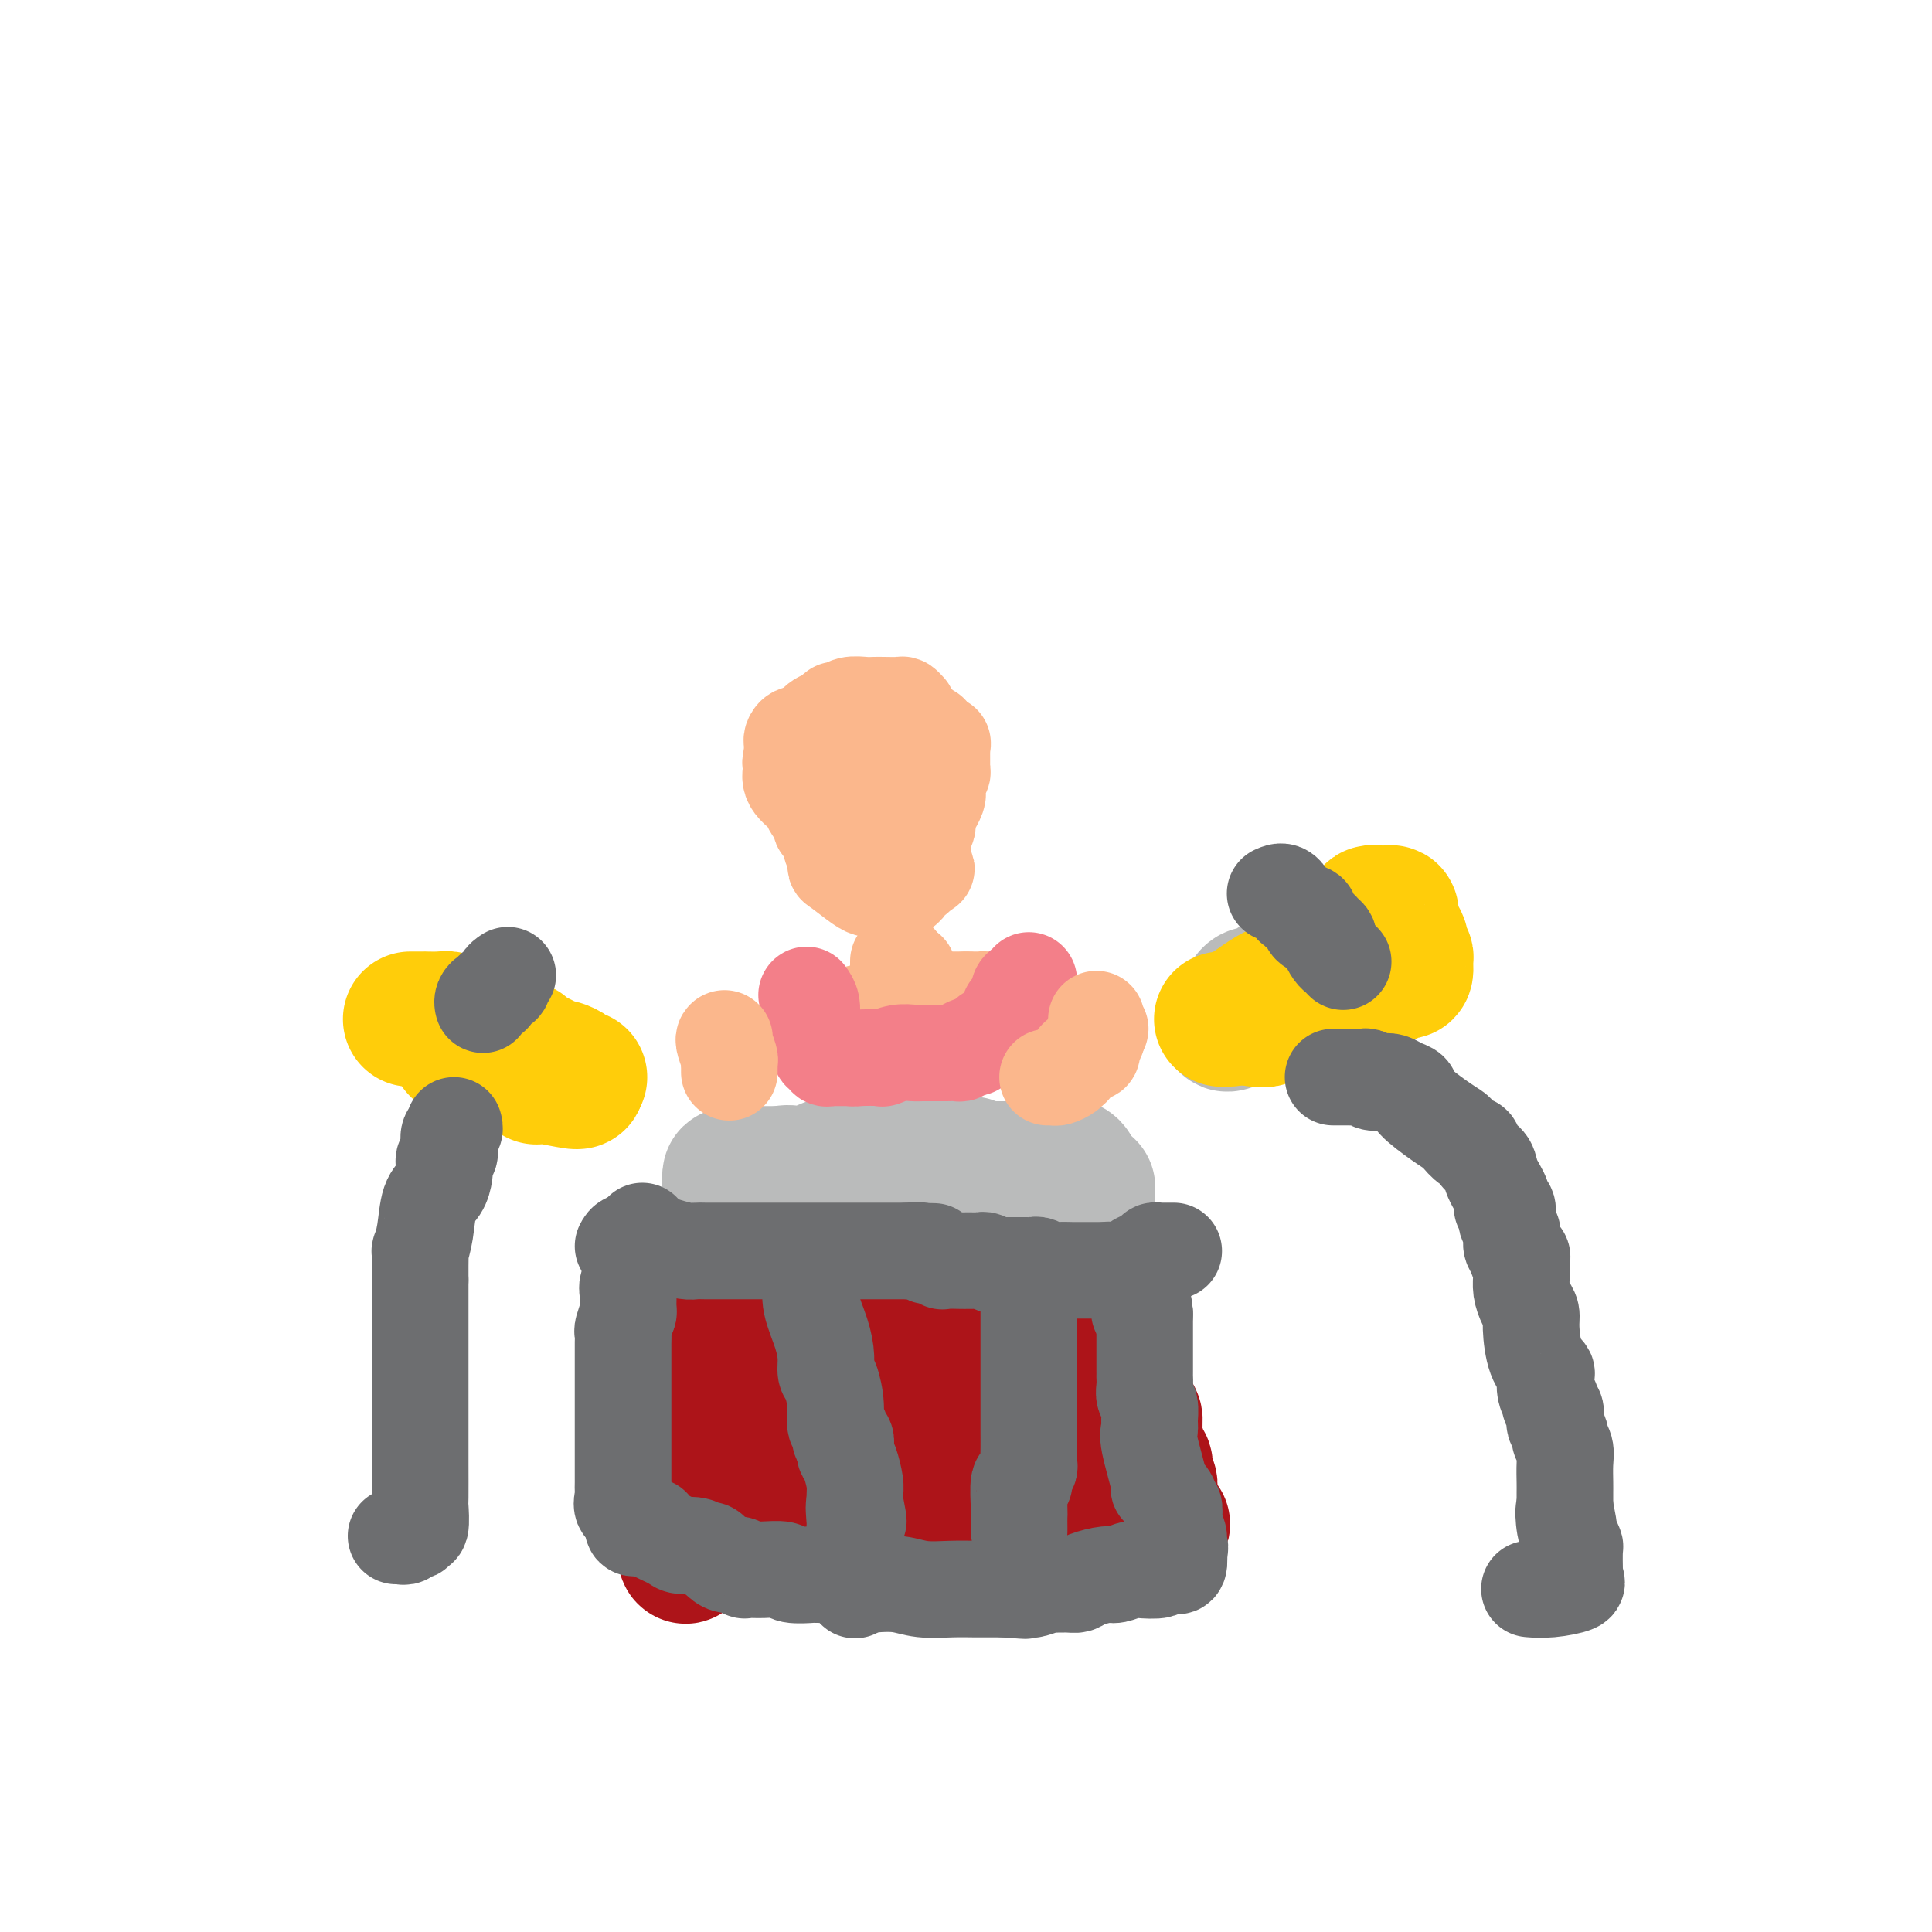 <svg viewBox='0 0 400 400' version='1.1' xmlns='http://www.w3.org/2000/svg' xmlns:xlink='http://www.w3.org/1999/xlink'><g fill='none' stroke='#BABBBB' stroke-width='28' stroke-linecap='round' stroke-linejoin='round'><path d='M201,241c-0.449,-0.000 -0.898,-0.000 -1,0c-0.102,0.000 0.143,0.000 0,0c-0.143,-0.000 -0.674,-0.000 -2,0c-1.326,0.000 -3.445,0.000 -6,0c-2.555,-0.000 -5.544,-0.001 -7,0c-1.456,0.001 -1.377,0.003 -2,0c-0.623,-0.003 -1.948,-0.011 -3,0c-1.052,0.011 -1.832,0.042 -3,0c-1.168,-0.042 -2.725,-0.157 -4,0c-1.275,0.157 -2.270,0.584 -3,1c-0.730,0.416 -1.197,0.819 -2,1c-0.803,0.181 -1.941,0.140 -3,0c-1.059,-0.140 -2.038,-0.378 -3,0c-0.962,0.378 -1.907,1.371 -3,2c-1.093,0.629 -2.335,0.894 -3,1c-0.665,0.106 -0.752,0.053 -1,0c-0.248,-0.053 -0.655,-0.105 -1,0c-0.345,0.105 -0.628,0.366 -1,1c-0.372,0.634 -0.834,1.639 -1,2c-0.166,0.361 -0.038,0.076 0,1c0.038,0.924 -0.015,3.057 0,4c0.015,0.943 0.097,0.696 0,1c-0.097,0.304 -0.372,1.159 0,2c0.372,0.841 1.392,1.669 2,2c0.608,0.331 0.804,0.166 1,0'/><path d='M155,259c1.275,0.313 2.963,0.095 4,0c1.037,-0.095 1.423,-0.068 2,0c0.577,0.068 1.346,0.176 2,0c0.654,-0.176 1.195,-0.634 2,-1c0.805,-0.366 1.875,-0.638 3,-1c1.125,-0.362 2.305,-0.815 3,-1c0.695,-0.185 0.906,-0.102 2,0c1.094,0.102 3.071,0.224 4,0c0.929,-0.224 0.811,-0.792 2,-1c1.189,-0.208 3.685,-0.056 5,0c1.315,0.056 1.451,0.015 2,0c0.549,-0.015 1.512,-0.004 2,0c0.488,0.004 0.500,0.001 1,0c0.500,-0.001 1.489,0.001 2,0c0.511,-0.001 0.544,-0.004 1,0c0.456,0.004 1.335,0.015 2,0c0.665,-0.015 1.115,-0.057 2,0c0.885,0.057 2.205,0.212 3,0c0.795,-0.212 1.066,-0.793 2,-1c0.934,-0.207 2.530,-0.041 3,0c0.470,0.041 -0.188,-0.041 0,0c0.188,0.041 1.221,0.207 2,0c0.779,-0.207 1.303,-0.788 2,-1c0.697,-0.212 1.565,-0.056 2,0c0.435,0.056 0.435,0.011 1,0c0.565,-0.011 1.696,0.011 2,0c0.304,-0.011 -0.217,-0.054 0,0c0.217,0.054 1.174,0.207 2,0c0.826,-0.207 1.522,-0.773 2,-1c0.478,-0.227 0.739,-0.113 1,0'/><path d='M218,252c9.924,-1.078 3.233,-0.274 1,0c-2.233,0.274 -0.007,0.017 1,0c1.007,-0.017 0.794,0.205 1,0c0.206,-0.205 0.829,-0.838 1,-1c0.171,-0.162 -0.112,0.146 0,0c0.112,-0.146 0.619,-0.746 1,-1c0.381,-0.254 0.638,-0.163 1,0c0.362,0.163 0.831,0.397 1,0c0.169,-0.397 0.038,-1.425 0,-2c-0.038,-0.575 0.017,-0.695 0,-1c-0.017,-0.305 -0.108,-0.793 0,-1c0.108,-0.207 0.414,-0.133 0,0c-0.414,0.133 -1.547,0.324 -2,0c-0.453,-0.324 -0.227,-1.162 0,-2'/><path d='M223,244c-0.556,-0.800 -0.946,-0.799 -1,-1c-0.054,-0.201 0.229,-0.604 0,-1c-0.229,-0.396 -0.969,-0.786 -2,-1c-1.031,-0.214 -2.354,-0.254 -3,0c-0.646,0.254 -0.614,0.800 -1,1c-0.386,0.200 -1.191,0.054 -2,0c-0.809,-0.054 -1.622,-0.014 -2,0c-0.378,0.014 -0.322,0.004 -1,0c-0.678,-0.004 -2.089,-0.001 -3,0c-0.911,0.001 -1.322,0.000 -2,0c-0.678,-0.000 -1.625,-0.000 -3,0c-1.375,0.000 -3.180,0.000 -4,0c-0.820,-0.000 -0.654,-0.001 -1,0c-0.346,0.001 -1.203,0.003 -2,0c-0.797,-0.003 -1.534,-0.010 -2,0c-0.466,0.010 -0.660,0.037 -1,0c-0.340,-0.037 -0.826,-0.140 -1,0c-0.174,0.140 -0.035,0.521 -1,1c-0.965,0.479 -3.034,1.057 -4,1c-0.966,-0.057 -0.828,-0.747 -1,-1c-0.172,-0.253 -0.654,-0.068 -1,0c-0.346,0.068 -0.557,0.018 -1,0c-0.443,-0.018 -1.119,-0.005 -2,0c-0.881,0.005 -1.968,0.001 -3,0c-1.032,-0.001 -2.009,-0.000 -3,0c-0.991,0.000 -1.995,0.000 -3,0'/><path d='M173,243c-7.826,0.309 -3.890,0.083 -3,0c0.890,-0.083 -1.267,-0.022 -2,0c-0.733,0.022 -0.042,0.006 0,0c0.042,-0.006 -0.565,-0.002 -1,0c-0.435,0.002 -0.698,0.000 -1,0c-0.302,-0.000 -0.644,-0.000 -1,0c-0.356,0.000 -0.725,0.000 -1,0c-0.275,-0.000 -0.455,-0.000 -1,0c-0.545,0.000 -1.454,0.000 -2,0c-0.546,-0.000 -0.728,-0.000 -1,0c-0.272,0.000 -0.632,0.000 -1,0c-0.368,-0.000 -0.742,-0.000 -1,0c-0.258,0.000 -0.398,0.000 -1,0c-0.602,-0.000 -1.667,-0.000 -2,0c-0.333,0.000 0.064,0.000 0,0c-0.064,-0.000 -0.590,-0.000 -1,0c-0.410,0.000 -0.705,0.000 -1,0'/><path d='M153,243c-3.255,0.161 -1.393,0.565 -1,1c0.393,0.435 -0.683,0.901 -1,1c-0.317,0.099 0.126,-0.170 1,0c0.874,0.170 2.179,0.778 3,1c0.821,0.222 1.158,0.060 2,0c0.842,-0.060 2.188,-0.016 4,0c1.812,0.016 4.089,0.005 5,0c0.911,-0.005 0.455,-0.002 0,0'/><path d='M259,207c0.340,-0.029 0.681,-0.057 1,0c0.319,0.057 0.617,0.201 1,0c0.383,-0.201 0.850,-0.746 1,-1c0.150,-0.254 -0.017,-0.219 0,0c0.017,0.219 0.218,0.620 1,0c0.782,-0.620 2.144,-2.262 3,-3c0.856,-0.738 1.204,-0.574 2,-1c0.796,-0.426 2.039,-1.443 3,-2c0.961,-0.557 1.639,-0.654 2,-1c0.361,-0.346 0.405,-0.939 0,-1c-0.405,-0.061 -1.259,0.411 -2,1c-0.741,0.589 -1.371,1.294 -2,2'/><path d='M269,201c-1.385,0.718 -2.846,1.014 -4,2c-1.154,0.986 -1.999,2.661 -3,3c-1.001,0.339 -2.156,-0.657 -3,0c-0.844,0.657 -1.375,2.968 -2,4c-0.625,1.032 -1.342,0.785 -2,1c-0.658,0.215 -1.255,0.893 -1,1c0.255,0.107 1.362,-0.355 3,-1c1.638,-0.645 3.807,-1.472 5,-2c1.193,-0.528 1.411,-0.756 2,-1c0.589,-0.244 1.548,-0.503 2,-1c0.452,-0.497 0.398,-1.232 1,-2c0.602,-0.768 1.859,-1.569 3,-2c1.141,-0.431 2.165,-0.493 3,-1c0.835,-0.507 1.481,-1.460 2,-2c0.519,-0.540 0.910,-0.667 1,-1c0.090,-0.333 -0.120,-0.873 0,-1c0.120,-0.127 0.571,0.158 1,0c0.429,-0.158 0.837,-0.759 1,-1c0.163,-0.241 0.082,-0.120 0,0'/></g>
<g fill='none' stroke='#FFCD0A' stroke-width='28' stroke-linecap='round' stroke-linejoin='round'><path d='M253,211c-0.063,-0.001 -0.126,-0.002 0,0c0.126,0.002 0.442,0.007 1,0c0.558,-0.007 1.358,-0.026 3,-1c1.642,-0.974 4.125,-2.902 6,-4c1.875,-1.098 3.143,-1.364 4,-2c0.857,-0.636 1.303,-1.641 2,-2c0.697,-0.359 1.643,-0.072 2,0c0.357,0.072 0.124,-0.071 0,0c-0.124,0.071 -0.138,0.356 0,0c0.138,-0.356 0.428,-1.353 1,-2c0.572,-0.647 1.424,-0.944 2,-1c0.576,-0.056 0.875,0.130 1,0c0.125,-0.130 0.075,-0.575 0,-1c-0.075,-0.425 -0.175,-0.830 0,-1c0.175,-0.170 0.624,-0.103 1,0c0.376,0.103 0.678,0.244 1,0c0.322,-0.244 0.664,-0.873 1,-1c0.336,-0.127 0.668,0.250 1,0c0.332,-0.250 0.666,-1.125 1,-2'/><path d='M280,194c4.012,-2.824 0.542,-1.384 0,-1c-0.542,0.384 1.844,-0.290 3,-1c1.156,-0.710 1.083,-1.458 1,-2c-0.083,-0.542 -0.176,-0.878 0,-1c0.176,-0.122 0.621,-0.032 1,0c0.379,0.032 0.693,0.004 1,0c0.307,-0.004 0.608,0.016 1,0c0.392,-0.016 0.876,-0.068 1,0c0.124,0.068 -0.111,0.256 0,1c0.111,0.744 0.570,2.045 1,3c0.430,0.955 0.833,1.564 1,2c0.167,0.436 0.098,0.699 0,1c-0.098,0.301 -0.225,0.640 0,1c0.225,0.360 0.802,0.740 1,1c0.198,0.260 0.017,0.401 0,1c-0.017,0.599 0.129,1.655 0,2c-0.129,0.345 -0.535,-0.023 -1,0c-0.465,0.023 -0.990,0.435 -2,1c-1.010,0.565 -2.505,1.282 -4,2'/><path d='M284,204c-1.716,0.941 -2.505,0.792 -3,1c-0.495,0.208 -0.694,0.773 -1,1c-0.306,0.227 -0.718,0.116 -1,0c-0.282,-0.116 -0.435,-0.239 -1,0c-0.565,0.239 -1.542,0.838 -2,1c-0.458,0.162 -0.397,-0.114 -1,0c-0.603,0.114 -1.871,0.618 -3,1c-1.129,0.382 -2.120,0.642 -3,1c-0.880,0.358 -1.650,0.814 -2,1c-0.350,0.186 -0.280,0.102 -1,0c-0.720,-0.102 -2.232,-0.224 -3,0c-0.768,0.224 -0.794,0.792 -1,1c-0.206,0.208 -0.594,0.056 -1,0c-0.406,-0.056 -0.830,-0.016 -1,0c-0.170,0.016 -0.085,0.008 0,0'/><path d='M85,211c0.175,-0.000 0.350,-0.001 1,0c0.650,0.001 1.775,0.003 2,0c0.225,-0.003 -0.450,-0.012 0,0c0.450,0.012 2.025,0.044 3,0c0.975,-0.044 1.350,-0.165 2,0c0.650,0.165 1.573,0.618 2,1c0.427,0.382 0.356,0.695 1,1c0.644,0.305 2.003,0.603 3,1c0.997,0.397 1.630,0.895 2,1c0.370,0.105 0.475,-0.182 1,0c0.525,0.182 1.468,0.833 2,1c0.532,0.167 0.652,-0.149 1,0c0.348,0.149 0.924,0.762 1,1c0.076,0.238 -0.349,0.102 0,0c0.349,-0.102 1.472,-0.168 2,0c0.528,0.168 0.460,0.571 1,1c0.540,0.429 1.688,0.885 2,1c0.312,0.115 -0.211,-0.110 0,0c0.211,0.110 1.155,0.555 2,1c0.845,0.445 1.591,0.890 2,1c0.409,0.110 0.483,-0.114 1,0c0.517,0.114 1.479,0.567 2,1c0.521,0.433 0.602,0.847 1,1c0.398,0.153 1.114,0.044 1,0c-0.114,-0.044 -1.057,-0.022 -2,0'/><path d='M118,223c4.382,1.844 -1.163,0.453 -4,0c-2.837,-0.453 -2.966,0.033 -3,0c-0.034,-0.033 0.026,-0.583 -1,-1c-1.026,-0.417 -3.139,-0.701 -4,-1c-0.861,-0.299 -0.469,-0.614 -1,-1c-0.531,-0.386 -1.987,-0.843 -3,-1c-1.013,-0.157 -1.585,-0.014 -2,0c-0.415,0.014 -0.672,-0.101 -1,0c-0.328,0.101 -0.727,0.419 -1,0c-0.273,-0.419 -0.420,-1.574 -1,-2c-0.580,-0.426 -1.594,-0.122 -2,0c-0.406,0.122 -0.203,0.061 0,0'/></g>
<g fill='none' stroke='#AD1419' stroke-width='28' stroke-linecap='round' stroke-linejoin='round'><path d='M137,265c-0.008,0.373 -0.016,0.745 0,1c0.016,0.255 0.057,0.391 0,1c-0.057,0.609 -0.211,1.690 0,3c0.211,1.310 0.789,2.847 1,4c0.211,1.153 0.057,1.920 0,2c-0.057,0.080 -0.015,-0.527 0,0c0.015,0.527 0.004,2.190 0,3c-0.004,0.810 -0.001,0.768 0,2c0.001,1.232 -0.001,3.737 0,5c0.001,1.263 0.004,1.284 0,2c-0.004,0.716 -0.015,2.128 0,3c0.015,0.872 0.057,1.203 0,2c-0.057,0.797 -0.211,2.058 0,3c0.211,0.942 0.788,1.565 1,2c0.212,0.435 0.061,0.683 0,1c-0.061,0.317 -0.031,0.703 0,1c0.031,0.297 0.065,0.506 0,1c-0.065,0.494 -0.227,1.273 0,2c0.227,0.727 0.845,1.402 1,2c0.155,0.598 -0.151,1.120 0,2c0.151,0.880 0.758,2.120 1,3c0.242,0.880 0.117,1.402 0,2c-0.117,0.598 -0.227,1.274 0,2c0.227,0.726 0.792,1.503 1,2c0.208,0.497 0.059,0.713 0,1c-0.059,0.287 -0.030,0.643 0,1'/><path d='M142,318c0.466,8.199 -0.871,2.197 0,0c0.871,-2.197 3.948,-0.589 6,0c2.052,0.589 3.078,0.158 5,0c1.922,-0.158 4.739,-0.042 6,0c1.261,0.042 0.968,0.011 1,0c0.032,-0.011 0.391,-0.003 1,0c0.609,0.003 1.467,0.001 2,0c0.533,-0.001 0.741,-0.001 1,0c0.259,0.001 0.567,0.003 1,0c0.433,-0.003 0.989,-0.011 3,0c2.011,0.011 5.475,0.041 7,0c1.525,-0.041 1.111,-0.155 2,0c0.889,0.155 3.081,0.577 6,1c2.919,0.423 6.566,0.845 9,1c2.434,0.155 3.655,0.042 4,0c0.345,-0.042 -0.187,-0.012 1,0c1.187,0.012 4.094,0.006 7,0'/><path d='M204,320c9.728,0.309 3.050,0.083 1,0c-2.050,-0.083 0.530,-0.022 2,0c1.470,0.022 1.832,0.006 2,0c0.168,-0.006 0.142,-0.001 1,0c0.858,0.001 2.600,-0.004 3,0c0.400,0.004 -0.541,0.015 0,0c0.541,-0.015 2.563,-0.056 4,0c1.437,0.056 2.288,0.208 3,0c0.712,-0.208 1.283,-0.777 2,-1c0.717,-0.223 1.579,-0.101 3,0c1.421,0.101 3.402,0.182 5,0c1.598,-0.182 2.815,-0.626 4,-1c1.185,-0.374 2.339,-0.678 3,-1c0.661,-0.322 0.831,-0.661 1,-1'/><path d='M238,316c5.260,-0.676 1.409,-0.365 0,-1c-1.409,-0.635 -0.377,-2.215 0,-3c0.377,-0.785 0.097,-0.774 0,-1c-0.097,-0.226 -0.012,-0.689 0,-1c0.012,-0.311 -0.048,-0.469 0,-1c0.048,-0.531 0.205,-1.433 0,-2c-0.205,-0.567 -0.772,-0.799 -1,-1c-0.228,-0.201 -0.118,-0.373 0,-1c0.118,-0.627 0.242,-1.710 0,-2c-0.242,-0.290 -0.851,0.213 -1,0c-0.149,-0.213 0.163,-1.141 0,-2c-0.163,-0.859 -0.799,-1.650 -1,-3c-0.201,-1.350 0.033,-3.258 0,-4c-0.033,-0.742 -0.335,-0.317 -1,-2c-0.665,-1.683 -1.695,-5.472 -2,-7c-0.305,-1.528 0.114,-0.794 0,-1c-0.114,-0.206 -0.763,-1.350 -1,-2c-0.237,-0.650 -0.063,-0.805 0,-1c0.063,-0.195 0.014,-0.431 0,-1c-0.014,-0.569 0.007,-1.472 0,-2c-0.007,-0.528 -0.040,-0.681 0,-1c0.040,-0.319 0.154,-0.806 0,-1c-0.154,-0.194 -0.577,-0.097 -1,0'/><path d='M230,276c-1.439,-6.658 -1.035,-3.305 -1,-2c0.035,1.305 -0.299,0.560 -1,0c-0.701,-0.560 -1.768,-0.935 -2,-1c-0.232,-0.065 0.371,0.179 0,0c-0.371,-0.179 -1.717,-0.780 -3,-1c-1.283,-0.220 -2.502,-0.059 -4,0c-1.498,0.059 -3.275,0.016 -5,0c-1.725,-0.016 -3.397,-0.004 -5,0c-1.603,0.004 -3.138,0.001 -5,0c-1.862,-0.001 -4.052,-0.000 -5,0c-0.948,0.000 -0.655,0.000 -1,0c-0.345,-0.000 -1.327,-0.000 -2,0c-0.673,0.000 -1.037,0.000 -2,0c-0.963,-0.000 -2.524,-0.000 -4,0c-1.476,0.000 -2.869,-0.000 -4,0c-1.131,0.000 -2.002,0.000 -4,0c-1.998,-0.000 -5.122,-0.000 -7,0c-1.878,0.000 -2.509,0.000 -4,0c-1.491,-0.000 -3.840,-0.001 -5,0c-1.160,0.001 -1.131,0.003 -2,0c-0.869,-0.003 -2.638,-0.012 -4,0c-1.362,0.012 -2.318,0.046 -3,0c-0.682,-0.046 -1.090,-0.171 -2,0c-0.910,0.171 -2.321,0.637 -4,1c-1.679,0.363 -3.625,0.623 -5,1c-1.375,0.377 -2.178,0.871 -3,1c-0.822,0.129 -1.663,-0.106 -2,0c-0.337,0.106 -0.168,0.553 0,1'/><path d='M141,276c-1.567,0.941 2.514,1.295 5,2c2.486,0.705 3.376,1.761 4,2c0.624,0.239 0.981,-0.339 1,0c0.019,0.339 -0.299,1.596 0,2c0.299,0.404 1.217,-0.044 2,0c0.783,0.044 1.432,0.579 2,1c0.568,0.421 1.057,0.728 2,1c0.943,0.272 2.342,0.510 3,1c0.658,0.490 0.576,1.232 1,2c0.424,0.768 1.353,1.561 2,2c0.647,0.439 1.010,0.524 1,1c-0.010,0.476 -0.395,1.342 0,2c0.395,0.658 1.569,1.108 2,2c0.431,0.892 0.120,2.225 0,3c-0.120,0.775 -0.049,0.993 0,1c0.049,0.007 0.077,-0.197 0,0c-0.077,0.197 -0.258,0.795 0,1c0.258,0.205 0.954,0.017 2,0c1.046,-0.017 2.442,0.138 4,0c1.558,-0.138 3.279,-0.569 5,-1'/><path d='M177,298c1.713,-0.155 1.494,-0.041 2,0c0.506,0.041 1.736,0.011 3,0c1.264,-0.011 2.561,-0.002 4,0c1.439,0.002 3.020,-0.002 4,0c0.980,0.002 1.359,0.011 2,0c0.641,-0.011 1.544,-0.041 3,0c1.456,0.041 3.464,0.155 5,0c1.536,-0.155 2.599,-0.577 3,-1c0.401,-0.423 0.141,-0.845 1,-1c0.859,-0.155 2.839,-0.041 4,0c1.161,0.041 1.504,0.011 2,0c0.496,-0.011 1.147,-0.003 2,0c0.853,0.003 1.910,0.001 3,0c1.090,-0.001 2.214,-0.000 3,0c0.786,0.000 1.233,-0.000 2,0c0.767,0.000 1.856,0.002 3,0c1.144,-0.002 2.345,-0.006 3,0c0.655,0.006 0.763,0.022 1,0c0.237,-0.022 0.602,-0.083 1,0c0.398,0.083 0.828,0.309 1,0c0.172,-0.309 0.086,-1.155 0,-2'/><path d='M229,294c7.818,-0.571 1.364,0.001 -1,0c-2.364,-0.001 -0.637,-0.574 0,-1c0.637,-0.426 0.185,-0.706 0,-1c-0.185,-0.294 -0.102,-0.601 0,-1c0.102,-0.399 0.223,-0.891 0,-1c-0.223,-0.109 -0.791,0.163 -1,0c-0.209,-0.163 -0.060,-0.761 0,-1c0.060,-0.239 0.030,-0.120 0,0'/></g>
<g fill='none' stroke='#6D6E70' stroke-width='20' stroke-linecap='round' stroke-linejoin='round'><path d='M129,258c0.219,-0.423 0.439,-0.846 1,-1c0.561,-0.154 1.465,-0.038 2,0c0.535,0.038 0.703,-0.000 1,0c0.297,0.000 0.723,0.038 1,0c0.277,-0.038 0.405,-0.154 1,0c0.595,0.154 1.657,0.577 3,1c1.343,0.423 2.966,0.845 4,1c1.034,0.155 1.480,0.041 2,0c0.520,-0.041 1.113,-0.011 2,0c0.887,0.011 2.068,0.003 3,0c0.932,-0.003 1.615,-0.001 2,0c0.385,0.001 0.471,0.000 1,0c0.529,-0.000 1.500,-0.000 2,0c0.500,0.000 0.528,0.000 1,0c0.472,-0.000 1.387,-0.000 2,0c0.613,0.000 0.925,0.000 2,0c1.075,-0.000 2.912,-0.000 4,0c1.088,0.000 1.426,0.000 2,0c0.574,-0.000 1.384,-0.000 2,0c0.616,0.000 1.038,0.000 1,0c-0.038,-0.000 -0.535,-0.000 0,0c0.535,0.000 2.103,0.000 3,0c0.897,-0.000 1.122,-0.000 2,0c0.878,0.000 2.409,0.000 3,0c0.591,-0.000 0.241,-0.000 1,0c0.759,0.000 2.626,0.000 4,0c1.374,-0.000 2.255,-0.000 3,0c0.745,0.000 1.356,0.000 2,0c0.644,-0.000 1.322,-0.000 2,0'/><path d='M188,259c9.528,0.172 3.849,0.102 2,0c-1.849,-0.102 0.132,-0.238 1,0c0.868,0.238 0.621,0.848 1,1c0.379,0.152 1.383,-0.156 2,0c0.617,0.156 0.848,0.774 1,1c0.152,0.226 0.226,0.061 1,0c0.774,-0.061 2.249,-0.016 3,0c0.751,0.016 0.778,0.003 1,0c0.222,-0.003 0.641,0.003 1,0c0.359,-0.003 0.660,-0.015 1,0c0.340,0.015 0.719,0.057 1,0c0.281,-0.057 0.464,-0.211 1,0c0.536,0.211 1.425,0.789 2,1c0.575,0.211 0.837,0.057 1,0c0.163,-0.057 0.229,-0.015 1,0c0.771,0.015 2.247,0.003 3,0c0.753,-0.003 0.782,0.003 1,0c0.218,-0.003 0.623,-0.015 1,0c0.377,0.015 0.726,0.057 1,0c0.274,-0.057 0.474,-0.211 1,0c0.526,0.211 1.377,0.789 2,1c0.623,0.211 1.017,0.057 2,0c0.983,-0.057 2.553,-0.015 3,0c0.447,0.015 -0.231,0.004 0,0c0.231,-0.004 1.371,-0.001 2,0c0.629,0.001 0.746,0.000 1,0c0.254,-0.000 0.645,-0.000 1,0c0.355,0.000 0.672,0.000 1,0c0.328,-0.000 0.665,-0.000 1,0c0.335,0.000 0.667,0.000 1,0'/><path d='M229,263c6.501,0.619 2.253,0.167 1,0c-1.253,-0.167 0.491,-0.047 1,0c0.509,0.047 -0.215,0.023 0,0c0.215,-0.023 1.371,-0.044 2,0c0.629,0.044 0.733,0.153 1,0c0.267,-0.153 0.698,-0.566 1,-1c0.302,-0.434 0.476,-0.887 1,-1c0.524,-0.113 1.397,0.113 2,0c0.603,-0.113 0.935,-0.566 1,-1c0.065,-0.434 -0.136,-0.848 0,-1c0.136,-0.152 0.611,-0.041 1,0c0.389,0.041 0.692,0.011 1,0c0.308,-0.011 0.621,-0.003 1,0c0.379,0.003 0.822,0.001 1,0c0.178,-0.001 0.089,-0.000 0,0'/><path d='M168,264c0.052,0.540 0.104,1.079 0,2c-0.104,0.921 -0.365,2.222 0,4c0.365,1.778 1.356,4.032 2,6c0.644,1.968 0.942,3.648 1,5c0.058,1.352 -0.124,2.374 0,3c0.124,0.626 0.554,0.855 1,2c0.446,1.145 0.908,3.205 1,5c0.092,1.795 -0.185,3.325 0,4c0.185,0.675 0.834,0.495 1,1c0.166,0.505 -0.149,1.694 0,2c0.149,0.306 0.762,-0.273 1,0c0.238,0.273 0.102,1.396 0,2c-0.102,0.604 -0.171,0.690 0,1c0.171,0.310 0.582,0.846 1,2c0.418,1.154 0.843,2.926 1,4c0.157,1.074 0.045,1.450 0,2c-0.045,0.550 -0.022,1.275 0,2'/><path d='M177,311c1.392,7.331 0.373,2.160 0,1c-0.373,-1.160 -0.100,1.691 0,3c0.100,1.309 0.027,1.075 0,1c-0.027,-0.075 -0.007,0.008 0,1c0.007,0.992 0.002,2.895 0,4c-0.002,1.105 -0.001,1.414 0,2c0.001,0.586 0.000,1.450 0,2c-0.000,0.550 -0.000,0.787 0,1c0.000,0.213 0.000,0.404 0,1c-0.000,0.596 -0.000,1.599 0,2c0.000,0.401 0.000,0.201 0,0'/><path d='M213,266c-0.000,0.817 -0.000,1.634 0,2c0.000,0.366 0.000,0.280 0,1c-0.000,0.720 -0.000,2.244 0,4c0.000,1.756 0.000,3.744 0,5c-0.000,1.256 -0.000,1.782 0,3c0.000,1.218 0.000,3.130 0,5c-0.000,1.870 -0.000,3.699 0,5c0.000,1.301 0.001,2.074 0,3c-0.001,0.926 -0.004,2.006 0,3c0.004,0.994 0.016,1.904 0,3c-0.016,1.096 -0.061,2.380 0,3c0.061,0.620 0.226,0.576 0,1c-0.226,0.424 -0.845,1.317 -1,2c-0.155,0.683 0.155,1.156 0,1c-0.155,-0.156 -0.774,-0.942 -1,0c-0.226,0.942 -0.061,3.612 0,5c0.061,1.388 0.016,1.496 0,2c-0.016,0.504 -0.004,1.405 0,2c0.004,0.595 0.001,0.884 0,1c-0.001,0.116 -0.001,0.058 0,0'/><path d='M135,316c-0.413,0.229 -0.825,0.458 0,1c0.825,0.542 2.889,1.397 4,2c1.111,0.603 1.270,0.953 2,1c0.730,0.047 2.029,-0.208 3,0c0.971,0.208 1.612,0.878 2,1c0.388,0.122 0.524,-0.303 1,0c0.476,0.303 1.292,1.335 2,2c0.708,0.665 1.307,0.963 2,1c0.693,0.037 1.478,-0.187 2,0c0.522,0.187 0.781,0.786 1,1c0.219,0.214 0.399,0.043 1,0c0.601,-0.043 1.622,0.041 3,0c1.378,-0.041 3.111,-0.207 4,0c0.889,0.207 0.933,0.787 2,1c1.067,0.213 3.157,0.060 4,0c0.843,-0.060 0.439,-0.026 1,0c0.561,0.026 2.087,0.046 3,0c0.913,-0.046 1.212,-0.157 2,0c0.788,0.157 2.064,0.582 3,1c0.936,0.418 1.534,0.830 2,1c0.466,0.170 0.802,0.098 2,0c1.198,-0.098 3.259,-0.222 5,0c1.741,0.222 3.164,0.792 5,1c1.836,0.208 4.086,0.056 6,0c1.914,-0.056 3.492,-0.015 5,0c1.508,0.015 2.944,0.004 4,0c1.056,-0.004 1.730,-0.001 2,0c0.270,0.001 0.135,0.001 0,0'/><path d='M208,329c7.872,0.618 2.551,0.162 1,0c-1.551,-0.162 0.668,-0.029 2,0c1.332,0.029 1.778,-0.045 2,0c0.222,0.045 0.220,0.209 1,0c0.780,-0.209 2.342,-0.791 3,-1c0.658,-0.209 0.411,-0.046 1,0c0.589,0.046 2.015,-0.025 3,0c0.985,0.025 1.528,0.147 2,0c0.472,-0.147 0.872,-0.561 2,-1c1.128,-0.439 2.983,-0.901 4,-1c1.017,-0.099 1.195,0.166 2,0c0.805,-0.166 2.237,-0.762 3,-1c0.763,-0.238 0.859,-0.117 2,0c1.141,0.117 3.329,0.230 4,0c0.671,-0.230 -0.174,-0.802 0,-1c0.174,-0.198 1.366,-0.022 2,0c0.634,0.022 0.709,-0.109 1,0c0.291,0.109 0.797,0.460 1,0c0.203,-0.460 0.101,-1.730 0,-3'/><path d='M244,321c0.602,-0.753 0.109,-0.634 0,-1c-0.109,-0.366 0.168,-1.215 0,-2c-0.168,-0.785 -0.781,-1.506 -1,-2c-0.219,-0.494 -0.042,-0.761 0,-1c0.042,-0.239 -0.049,-0.451 0,-1c0.049,-0.549 0.240,-1.436 0,-2c-0.240,-0.564 -0.909,-0.806 -1,-1c-0.091,-0.194 0.396,-0.342 0,-1c-0.396,-0.658 -1.676,-1.828 -2,-2c-0.324,-0.172 0.306,0.652 0,-1c-0.306,-1.652 -1.550,-5.779 -2,-8c-0.450,-2.221 -0.107,-2.534 0,-3c0.107,-0.466 -0.024,-1.085 0,-2c0.024,-0.915 0.203,-2.125 0,-3c-0.203,-0.875 -0.786,-1.415 -1,-2c-0.214,-0.585 -0.057,-1.216 0,-2c0.057,-0.784 0.015,-1.720 0,-2c-0.015,-0.280 -0.004,0.098 0,0c0.004,-0.098 0.001,-0.670 0,-1c-0.001,-0.330 -0.000,-0.417 0,-1c0.000,-0.583 0.000,-1.663 0,-3c-0.000,-1.337 -0.000,-2.933 0,-4c0.000,-1.067 0.000,-1.606 0,-2c-0.000,-0.394 -0.000,-0.645 0,-1c0.000,-0.355 0.000,-0.816 0,-1c-0.000,-0.184 -0.000,-0.092 0,0'/><path d='M237,272c-0.378,-4.422 -0.822,-1.978 -1,-1c-0.178,0.978 -0.089,0.489 0,0'/><path d='M132,316c-0.483,0.325 -0.967,0.649 -1,0c-0.033,-0.649 0.383,-2.272 0,-3c-0.383,-0.728 -1.567,-0.562 -2,-1c-0.433,-0.438 -0.116,-1.479 0,-2c0.116,-0.521 0.031,-0.521 0,-1c-0.031,-0.479 -0.008,-1.437 0,-2c0.008,-0.563 0.002,-0.730 0,-1c-0.002,-0.270 -0.001,-0.644 0,-2c0.001,-1.356 0.000,-3.694 0,-5c-0.000,-1.306 -0.000,-1.579 0,-3c0.000,-1.421 0.000,-3.989 0,-5c-0.000,-1.011 0.000,-0.466 0,-1c-0.000,-0.534 -0.000,-2.149 0,-3c0.000,-0.851 0.000,-0.939 0,-2c-0.000,-1.061 -0.001,-3.094 0,-4c0.001,-0.906 0.004,-0.685 0,-1c-0.004,-0.315 -0.015,-1.167 0,-2c0.015,-0.833 0.056,-1.646 0,-2c-0.056,-0.354 -0.207,-0.249 0,-1c0.207,-0.751 0.774,-2.357 1,-3c0.226,-0.643 0.113,-0.321 0,0'/><path d='M130,272c0.150,-5.944 0.025,-1.802 0,-1c-0.025,0.802 0.050,-1.734 0,-3c-0.050,-1.266 -0.224,-1.260 0,-2c0.224,-0.740 0.845,-2.224 1,-3c0.155,-0.776 -0.156,-0.843 0,-1c0.156,-0.157 0.778,-0.405 1,-1c0.222,-0.595 0.046,-1.536 0,-2c-0.046,-0.464 0.040,-0.450 0,-1c-0.040,-0.550 -0.207,-1.663 0,-2c0.207,-0.337 0.786,0.102 1,0c0.214,-0.102 0.061,-0.743 0,-1c-0.061,-0.257 -0.031,-0.128 0,0'/><path d='M276,223c0.280,0.002 0.561,0.004 1,0c0.439,-0.004 1.038,-0.015 2,0c0.962,0.015 2.288,0.056 3,0c0.712,-0.056 0.809,-0.208 1,0c0.191,0.208 0.476,0.776 1,1c0.524,0.224 1.289,0.102 2,0c0.711,-0.102 1.369,-0.186 2,0c0.631,0.186 1.234,0.642 2,1c0.766,0.358 1.696,0.619 2,1c0.304,0.381 -0.017,0.880 1,2c1.017,1.120 3.372,2.859 5,4c1.628,1.141 2.529,1.685 3,2c0.471,0.315 0.511,0.401 1,1c0.489,0.599 1.425,1.709 2,2c0.575,0.291 0.789,-0.239 1,0c0.211,0.239 0.420,1.245 1,2c0.580,0.755 1.532,1.258 2,2c0.468,0.742 0.451,1.723 1,3c0.549,1.277 1.663,2.852 2,4c0.337,1.148 -0.102,1.871 0,2c0.102,0.129 0.745,-0.334 1,0c0.255,0.334 0.121,1.465 0,2c-0.121,0.535 -0.230,0.476 0,1c0.230,0.524 0.797,1.633 1,2c0.203,0.367 0.041,-0.007 0,0c-0.041,0.007 0.041,0.394 0,1c-0.041,0.606 -0.203,1.433 0,2c0.203,0.567 0.772,0.876 1,1c0.228,0.124 0.114,0.062 0,0'/><path d='M314,259c0.867,3.017 0.036,1.559 0,1c-0.036,-0.559 0.725,-0.221 1,0c0.275,0.221 0.063,0.324 0,1c-0.063,0.676 0.021,1.924 0,3c-0.021,1.076 -0.147,1.978 0,3c0.147,1.022 0.569,2.162 1,3c0.431,0.838 0.872,1.375 1,2c0.128,0.625 -0.058,1.340 0,3c0.058,1.660 0.359,4.267 1,6c0.641,1.733 1.622,2.593 2,3c0.378,0.407 0.153,0.361 0,1c-0.153,0.639 -0.233,1.963 0,3c0.233,1.037 0.781,1.788 1,2c0.219,0.212 0.110,-0.113 0,0c-0.110,0.113 -0.222,0.664 0,1c0.222,0.336 0.776,0.456 1,1c0.224,0.544 0.116,1.510 0,2c-0.116,0.490 -0.241,0.503 0,1c0.241,0.497 0.849,1.478 1,2c0.151,0.522 -0.156,0.586 0,1c0.156,0.414 0.774,1.177 1,2c0.226,0.823 0.061,1.705 0,3c-0.061,1.295 -0.016,3.002 0,4c0.016,0.998 0.005,1.285 0,2c-0.005,0.715 -0.002,1.857 0,3'/><path d='M324,312c1.559,8.267 0.456,2.436 0,1c-0.456,-1.436 -0.266,1.524 0,3c0.266,1.476 0.607,1.466 1,2c0.393,0.534 0.836,1.610 1,2c0.164,0.390 0.048,0.093 0,1c-0.048,0.907 -0.028,3.017 0,4c0.028,0.983 0.063,0.838 0,1c-0.063,0.162 -0.224,0.632 0,1c0.224,0.368 0.833,0.635 0,1c-0.833,0.365 -3.109,0.829 -5,1c-1.891,0.171 -3.397,0.049 -4,0c-0.603,-0.049 -0.301,-0.024 0,0'/><path d='M82,318c0.331,-0.033 0.662,-0.066 1,0c0.338,0.066 0.683,0.232 1,0c0.317,-0.232 0.607,-0.862 1,-1c0.393,-0.138 0.890,0.214 1,0c0.110,-0.214 -0.167,-0.995 0,-1c0.167,-0.005 0.777,0.767 1,0c0.223,-0.767 0.060,-3.073 0,-4c-0.060,-0.927 -0.016,-0.476 0,-2c0.016,-1.524 0.004,-5.024 0,-7c-0.004,-1.976 -0.001,-2.427 0,-3c0.001,-0.573 0.000,-1.267 0,-2c-0.000,-0.733 -0.000,-1.503 0,-2c0.000,-0.497 0.000,-0.720 0,-1c-0.000,-0.280 -0.000,-0.615 0,-1c0.000,-0.385 0.000,-0.819 0,-2c-0.000,-1.181 -0.000,-3.110 0,-4c0.000,-0.890 0.000,-0.743 0,-2c-0.000,-1.257 -0.000,-3.919 0,-6c0.000,-2.081 0.000,-3.583 0,-5c-0.000,-1.417 -0.000,-2.751 0,-4c0.000,-1.249 0.000,-2.413 0,-3c-0.000,-0.587 -0.000,-0.596 0,-1c0.000,-0.404 0.000,-1.202 0,-2'/><path d='M87,265c0.001,-7.715 0.004,-3.503 0,-2c-0.004,1.503 -0.013,0.295 0,-1c0.013,-1.295 0.049,-2.678 0,-3c-0.049,-0.322 -0.181,0.416 0,0c0.181,-0.416 0.676,-1.985 1,-4c0.324,-2.015 0.478,-4.476 1,-6c0.522,-1.524 1.412,-2.110 2,-3c0.588,-0.890 0.876,-2.084 1,-3c0.124,-0.916 0.086,-1.554 0,-2c-0.086,-0.446 -0.220,-0.701 0,-1c0.220,-0.299 0.795,-0.643 1,-1c0.205,-0.357 0.041,-0.726 0,-1c-0.041,-0.274 0.042,-0.452 0,-1c-0.042,-0.548 -0.207,-1.467 0,-2c0.207,-0.533 0.787,-0.682 1,-1c0.213,-0.318 0.061,-0.805 0,-1c-0.061,-0.195 -0.030,-0.097 0,0'/><path d='M100,208c-0.078,-0.303 -0.157,-0.606 0,-1c0.157,-0.394 0.549,-0.879 1,-1c0.451,-0.121 0.962,0.122 1,0c0.038,-0.122 -0.396,-0.607 0,-1c0.396,-0.393 1.622,-0.693 2,-1c0.378,-0.307 -0.090,-0.621 0,-1c0.090,-0.379 0.740,-0.823 1,-1c0.260,-0.177 0.130,-0.089 0,0'/><path d='M264,185c0.712,-0.323 1.423,-0.647 2,0c0.577,0.647 1.019,2.264 2,3c0.981,0.736 2.500,0.593 3,1c0.500,0.407 -0.020,1.366 0,2c0.020,0.634 0.579,0.942 1,1c0.421,0.058 0.704,-0.135 1,0c0.296,0.135 0.604,0.599 1,1c0.396,0.401 0.880,0.738 1,1c0.120,0.262 -0.125,0.449 0,1c0.125,0.551 0.621,1.467 1,2c0.379,0.533 0.640,0.682 1,1c0.360,0.318 0.817,0.805 1,1c0.183,0.195 0.091,0.097 0,0'/></g>
<g fill='none' stroke='#FBB78C' stroke-width='20' stroke-linecap='round' stroke-linejoin='round'><path d='M188,147c-0.387,-0.422 -0.774,-0.845 -1,-1c-0.226,-0.155 -0.291,-0.043 -1,0c-0.709,0.043 -2.063,0.015 -3,0c-0.937,-0.015 -1.456,-0.019 -2,0c-0.544,0.019 -1.112,0.060 -2,0c-0.888,-0.060 -2.097,-0.222 -3,0c-0.903,0.222 -1.501,0.828 -2,1c-0.499,0.172 -0.898,-0.091 -1,0c-0.102,0.091 0.092,0.535 0,1c-0.092,0.465 -0.469,0.951 -1,1c-0.531,0.049 -1.214,-0.338 -2,0c-0.786,0.338 -1.675,1.403 -2,2c-0.325,0.597 -0.086,0.728 0,1c0.086,0.272 0.020,0.686 0,1c-0.020,0.314 0.008,0.527 0,1c-0.008,0.473 -0.051,1.205 0,2c0.051,0.795 0.195,1.652 0,2c-0.195,0.348 -0.730,0.188 0,0c0.730,-0.188 2.724,-0.404 4,0c1.276,0.404 1.833,1.430 2,2c0.167,0.570 -0.058,0.686 0,1c0.058,0.314 0.397,0.826 1,1c0.603,0.174 1.470,0.008 2,0c0.530,-0.008 0.723,0.140 1,0c0.277,-0.140 0.639,-0.570 1,-1'/><path d='M179,161c1.803,0.469 0.812,0.140 1,0c0.188,-0.140 1.557,-0.093 2,0c0.443,0.093 -0.039,0.232 0,0c0.039,-0.232 0.599,-0.836 1,-1c0.401,-0.164 0.643,0.113 1,0c0.357,-0.113 0.829,-0.615 1,-1c0.171,-0.385 0.043,-0.652 0,-1c-0.043,-0.348 0.001,-0.776 0,-1c-0.001,-0.224 -0.046,-0.242 0,-1c0.046,-0.758 0.185,-2.256 0,-3c-0.185,-0.744 -0.693,-0.735 -1,-1c-0.307,-0.265 -0.414,-0.803 -1,-1c-0.586,-0.197 -1.651,-0.053 -3,0c-1.349,0.053 -2.982,0.014 -4,0c-1.018,-0.014 -1.421,-0.005 -2,0c-0.579,0.005 -1.334,0.005 -2,0c-0.666,-0.005 -1.243,-0.016 -2,0c-0.757,0.016 -1.695,0.060 -2,0c-0.305,-0.060 0.023,-0.225 0,0c-0.023,0.225 -0.399,0.839 -1,1c-0.601,0.161 -1.429,-0.132 -2,0c-0.571,0.132 -0.884,0.689 -1,1c-0.116,0.311 -0.033,0.374 0,1c0.033,0.626 0.017,1.813 0,3'/><path d='M164,157c-0.631,1.131 -0.210,0.959 0,1c0.210,0.041 0.208,0.295 0,1c-0.208,0.705 -0.622,1.862 0,3c0.622,1.138 2.280,2.258 3,3c0.720,0.742 0.504,1.105 1,2c0.496,0.895 1.706,2.322 2,3c0.294,0.678 -0.328,0.606 0,1c0.328,0.394 1.605,1.255 2,2c0.395,0.745 -0.091,1.373 0,2c0.091,0.627 0.759,1.254 1,2c0.241,0.746 0.053,1.611 0,2c-0.053,0.389 0.027,0.300 1,1c0.973,0.700 2.837,2.188 4,3c1.163,0.812 1.624,0.950 2,1c0.376,0.050 0.668,0.014 1,0c0.332,-0.014 0.705,-0.007 1,0c0.295,0.007 0.513,0.013 1,0c0.487,-0.013 1.245,-0.045 2,0c0.755,0.045 1.508,0.166 2,0c0.492,-0.166 0.723,-0.619 1,-1c0.277,-0.381 0.600,-0.690 1,-1c0.400,-0.310 0.877,-0.622 1,-1c0.123,-0.378 -0.108,-0.822 0,-1c0.108,-0.178 0.554,-0.089 1,0'/><path d='M191,180c1.547,-0.527 0.413,0.154 0,0c-0.413,-0.154 -0.107,-1.144 0,-2c0.107,-0.856 0.013,-1.580 0,-2c-0.013,-0.420 0.053,-0.537 0,-1c-0.053,-0.463 -0.225,-1.271 0,-2c0.225,-0.729 0.849,-1.379 1,-2c0.151,-0.621 -0.169,-1.215 0,-2c0.169,-0.785 0.829,-1.763 1,-2c0.171,-0.237 -0.147,0.267 0,0c0.147,-0.267 0.757,-1.304 1,-2c0.243,-0.696 0.118,-1.052 0,-2c-0.118,-0.948 -0.228,-2.489 0,-3c0.228,-0.511 0.793,0.007 1,0c0.207,-0.007 0.055,-0.541 0,-1c-0.055,-0.459 -0.015,-0.844 0,-1c0.015,-0.156 0.004,-0.083 0,0c-0.004,0.083 -0.001,0.176 0,0c0.001,-0.176 0.002,-0.622 0,-1c-0.002,-0.378 -0.006,-0.690 0,-1c0.006,-0.310 0.022,-0.619 0,-1c-0.022,-0.381 -0.083,-0.833 0,-1c0.083,-0.167 0.309,-0.048 0,0c-0.309,0.048 -1.155,0.024 -2,0'/><path d='M193,154c-0.152,-4.244 -1.532,-1.855 -2,-1c-0.468,0.855 -0.024,0.177 0,0c0.024,-0.177 -0.374,0.149 -1,0c-0.626,-0.149 -1.482,-0.772 -2,-1c-0.518,-0.228 -0.700,-0.061 -1,0c-0.300,0.061 -0.720,0.016 -1,0c-0.280,-0.016 -0.422,-0.004 -1,0c-0.578,0.004 -1.594,0.001 -2,0c-0.406,-0.001 -0.203,-0.001 0,0'/><path d='M186,199c0.002,0.334 0.003,0.667 0,1c-0.003,0.333 -0.011,0.664 0,2c0.011,1.336 0.041,3.675 0,5c-0.041,1.325 -0.155,1.634 0,2c0.155,0.366 0.577,0.789 1,1c0.423,0.211 0.845,0.211 1,0c0.155,-0.211 0.041,-0.631 0,-1c-0.041,-0.369 -0.011,-0.687 0,-1c0.011,-0.313 0.003,-0.623 0,-1c-0.003,-0.377 -0.001,-0.822 0,-1c0.001,-0.178 0.000,-0.089 0,0'/><path d='M188,206c0.155,-0.741 0.041,-0.595 0,-1c-0.041,-0.405 -0.011,-1.363 0,-2c0.011,-0.637 0.003,-0.954 0,-1c-0.003,-0.046 -0.001,0.180 0,0c0.001,-0.180 0.000,-0.766 0,-1c-0.000,-0.234 -0.000,-0.117 0,0'/><path d='M168,215c0.022,0.059 0.045,0.118 0,0c-0.045,-0.118 -0.156,-0.413 0,-1c0.156,-0.587 0.580,-1.468 2,-2c1.420,-0.532 3.837,-0.717 5,-1c1.163,-0.283 1.072,-0.664 2,-1c0.928,-0.336 2.875,-0.626 4,-1c1.125,-0.374 1.429,-0.831 2,-1c0.571,-0.169 1.410,-0.049 2,0c0.590,0.049 0.930,0.027 1,0c0.070,-0.027 -0.129,-0.060 0,0c0.129,0.060 0.587,0.212 1,0c0.413,-0.212 0.780,-0.789 1,-1c0.220,-0.211 0.293,-0.057 1,0c0.707,0.057 2.049,0.015 3,0c0.951,-0.015 1.511,-0.004 2,0c0.489,0.004 0.908,0.001 1,0c0.092,-0.001 -0.144,-0.000 0,0c0.144,0.000 0.667,0.000 1,0c0.333,-0.000 0.474,-0.000 1,0c0.526,0.000 1.436,0.000 2,0c0.564,-0.000 0.782,-0.000 1,0'/><path d='M200,207c2.035,0.001 1.124,0.002 1,0c-0.124,-0.002 0.540,-0.008 1,0c0.460,0.008 0.714,0.031 1,0c0.286,-0.031 0.602,-0.114 1,0c0.398,0.114 0.877,0.426 1,1c0.123,0.574 -0.111,1.411 0,2c0.111,0.589 0.566,0.928 1,1c0.434,0.072 0.848,-0.125 1,0c0.152,0.125 0.041,0.572 0,1c-0.041,0.428 -0.012,0.837 0,1c0.012,0.163 0.006,0.082 0,0'/></g>
<g fill='none' stroke='#F37F89' stroke-width='20' stroke-linecap='round' stroke-linejoin='round'><path d='M167,206c0.416,0.585 0.832,1.170 1,2c0.168,0.830 0.087,1.906 0,3c-0.087,1.094 -0.182,2.206 0,3c0.182,0.794 0.640,1.271 1,2c0.360,0.729 0.621,1.712 1,2c0.379,0.288 0.875,-0.119 1,0c0.125,0.119 -0.121,0.764 0,1c0.121,0.236 0.610,0.063 1,0c0.390,-0.063 0.682,-0.017 1,0c0.318,0.017 0.663,0.005 1,0c0.337,-0.005 0.668,-0.001 1,0c0.332,0.001 0.666,0.001 1,0'/><path d='M176,219c1.145,0.159 1.006,0.057 2,0c0.994,-0.057 3.120,-0.068 4,0c0.880,0.068 0.515,0.214 1,0c0.485,-0.214 1.822,-0.789 3,-1c1.178,-0.211 2.198,-0.056 3,0c0.802,0.056 1.384,0.015 2,0c0.616,-0.015 1.264,-0.003 2,0c0.736,0.003 1.559,-0.002 2,0c0.441,0.002 0.500,0.011 1,0c0.500,-0.011 1.442,-0.041 2,0c0.558,0.041 0.731,0.155 1,0c0.269,-0.155 0.635,-0.577 1,-1'/><path d='M200,217c3.603,-0.244 0.611,0.146 0,0c-0.611,-0.146 1.158,-0.828 2,-1c0.842,-0.172 0.755,0.165 1,0c0.245,-0.165 0.821,-0.833 1,-1c0.179,-0.167 -0.039,0.166 0,0c0.039,-0.166 0.335,-0.831 1,-1c0.665,-0.169 1.699,0.159 2,0c0.301,-0.159 -0.131,-0.803 0,-1c0.131,-0.197 0.823,0.053 1,0c0.177,-0.053 -0.163,-0.409 0,-1c0.163,-0.591 0.827,-1.416 1,-2c0.173,-0.584 -0.146,-0.926 0,-1c0.146,-0.074 0.756,0.122 1,0c0.244,-0.122 0.122,-0.561 0,-1'/><path d='M210,208c1.770,-1.858 1.196,-2.004 1,-2c-0.196,0.004 -0.014,0.159 0,0c0.014,-0.159 -0.141,-0.630 0,-1c0.141,-0.370 0.576,-0.638 1,-1c0.424,-0.362 0.835,-0.818 1,-1c0.165,-0.182 0.082,-0.091 0,0'/></g>
<g fill='none' stroke='#FBB78C' stroke-width='20' stroke-linecap='round' stroke-linejoin='round'><path d='M150,215c-0.113,0.105 -0.226,0.209 0,1c0.226,0.791 0.793,2.268 1,3c0.207,0.732 0.056,0.718 0,1c-0.056,0.282 -0.015,0.859 0,1c0.015,0.141 0.004,-0.154 0,0c-0.004,0.154 -0.001,0.758 0,1c0.001,0.242 0.001,0.121 0,0'/><path d='M217,223c-0.097,0.006 -0.194,0.011 0,0c0.194,-0.011 0.678,-0.039 1,0c0.322,0.039 0.481,0.147 1,0c0.519,-0.147 1.397,-0.547 2,-1c0.603,-0.453 0.931,-0.957 1,-1c0.069,-0.043 -0.122,0.377 0,0c0.122,-0.377 0.558,-1.550 1,-2c0.442,-0.450 0.889,-0.176 1,0c0.111,0.176 -0.115,0.254 0,0c0.115,-0.254 0.570,-0.842 1,-1c0.430,-0.158 0.833,0.112 1,0c0.167,-0.112 0.096,-0.607 0,-1c-0.096,-0.393 -0.218,-0.683 0,-1c0.218,-0.317 0.777,-0.662 1,-1c0.223,-0.338 0.112,-0.669 0,-1'/><path d='M227,214c1.547,-1.574 0.415,-1.010 0,-1c-0.415,0.010 -0.111,-0.533 0,-1c0.111,-0.467 0.030,-0.856 0,-1c-0.030,-0.144 -0.009,-0.041 0,0c0.009,0.041 0.004,0.021 0,0'/></g>
</svg>